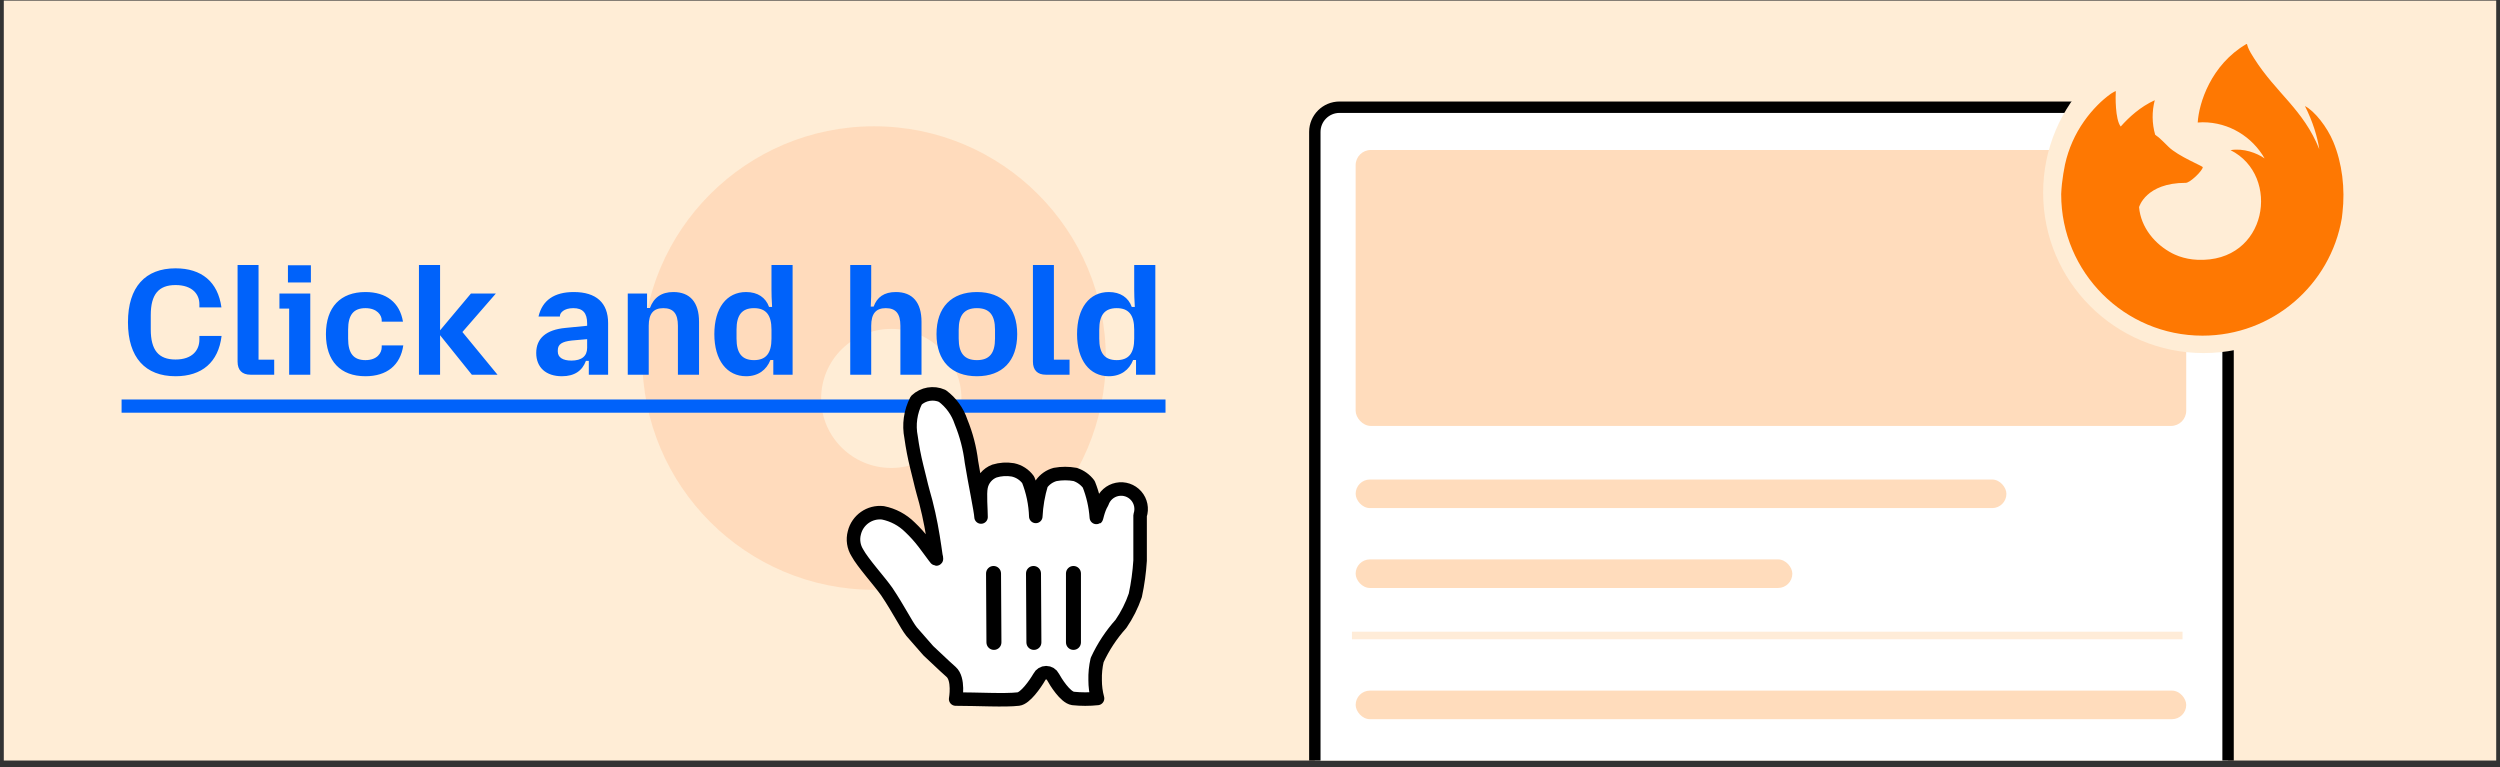 <!-- This Source Code Form is subject to the terms of the Mozilla Public
   - License, v. 2.0. If a copy of the MPL was not distributed with this
   - file, You can obtain one at http://mozilla.org/MPL/2.0/. -->
<svg width="329" height="101" viewBox="0 0 329 101" fill="none" xmlns="http://www.w3.org/2000/svg">
<rect x="0" y="0" width="329" height="101" fill="#333333" stroke="none"/>
<g clip-path="url(#clip0_11610_4488)">
<rect width="328" height="100" transform="translate(0.5 0.082)" fill="#FFEDD6"/>
<path d="M176.282 14.109H289.964C291.759 14.109 293.214 15.565 293.214 17.359V117.503C293.214 119.298 291.759 120.753 289.964 120.753H176.282C174.487 120.753 173.032 119.298 173.032 117.503V17.359C173.032 15.565 174.487 14.109 176.282 14.109Z" fill="white" stroke="black" stroke-width="1.5"/>
<rect x="178.402" y="19.737" width="109.304" height="36.315" rx="2" fill="#FFDCBC" style="mix-blend-mode:darken"/>
<rect x="178.404" y="63.105" width="85.641" height="3.761" rx="1.88" fill="#FFDCBC" style="mix-blend-mode:darken"/>
<rect x="178.404" y="90.884" width="109.304" height="3.761" rx="1.88" fill="#FFDCBC" style="mix-blend-mode:darken"/>
<rect x="178.402" y="73.617" width="57.469" height="3.761" rx="1.88" fill="#FFDCBC" style="mix-blend-mode:darken"/>
<line x1="177.917" y1="83.631" x2="287.221" y2="83.631" stroke="#FFECD8"/>
<circle cx="115.026" cy="47.12" r="30.5" fill="#FFCBA2" fill-opacity="0.5"/>
<ellipse cx="117.293" cy="52.433" rx="9.229" ry="9.15" fill="#FFEDD6"/>
<path d="M23.1 49.513C19.14 49.513 16.84 47.072 16.84 42.413C16.84 37.752 19.14 35.312 23.1 35.312C26.54 35.312 28.68 37.093 29.14 40.453H26.24V40.013C26.24 38.773 25.36 37.513 23.1 37.513C20.86 37.513 19.84 38.752 19.84 41.472V43.352C19.84 46.072 20.86 47.312 23.1 47.312C25.36 47.312 26.24 46.032 26.24 44.693V44.212H29.16C28.74 47.672 26.58 49.513 23.1 49.513ZM32.965 49.312C31.865 49.312 31.265 48.712 31.265 47.593V34.873H34.025V47.333H36.085V49.312H32.965ZM38.053 49.312V40.612H36.773V38.633H40.833V49.312H38.053ZM37.892 37.172V34.913H40.913V37.172H37.892ZM48.093 49.513C44.813 49.513 42.893 47.532 42.893 43.972C42.893 40.413 44.813 38.432 48.093 38.432C50.833 38.432 52.613 39.812 53.033 42.333H50.233V42.133C50.233 41.513 49.653 40.553 48.093 40.553C46.533 40.553 45.813 41.432 45.813 43.373V44.572C45.813 46.513 46.533 47.392 48.093 47.392C49.653 47.392 50.233 46.432 50.233 45.693V45.453H53.073C52.693 48.072 50.893 49.513 48.093 49.513ZM55.133 49.312V34.873H57.913V43.472L61.972 38.633H65.252L60.852 43.693L65.472 49.312H62.093L57.913 44.112V49.312H55.133ZM73.947 49.513C71.847 49.513 70.567 48.352 70.567 46.453C70.567 44.513 71.887 43.392 74.407 43.153L77.267 42.873V42.553C77.267 41.172 76.687 40.553 75.447 40.553C74.187 40.553 73.687 41.193 73.687 41.572V41.653H70.867C71.367 39.513 72.947 38.432 75.507 38.432C78.467 38.432 80.027 39.852 80.027 42.513V49.312H77.487V47.492H77.107C76.627 48.792 75.607 49.513 73.947 49.513ZM73.407 46.273C73.407 47.032 74.067 47.453 75.187 47.453C76.547 47.453 77.267 46.873 77.267 45.773V44.633L75.247 44.812C73.947 44.953 73.407 45.312 73.407 46.093V46.273ZM82.613 49.312V38.633H85.153V40.532H85.533C86.033 39.172 87.033 38.432 88.613 38.432C90.813 38.432 91.993 39.792 91.993 42.352V49.312H89.213V42.873C89.213 41.273 88.613 40.553 87.293 40.553C85.993 40.553 85.373 41.273 85.373 42.873V49.312H82.613ZM98.187 49.513C95.667 49.513 94.007 47.413 94.007 43.972C94.007 40.532 95.627 38.432 98.187 38.432C99.707 38.432 100.767 39.153 101.207 40.392H101.607C101.547 39.352 101.527 38.712 101.527 38.093V34.873H104.307V49.312H101.767V47.373H101.387C100.867 48.693 99.767 49.513 98.187 49.513ZM96.927 44.572C96.927 46.492 97.647 47.392 99.227 47.392C100.807 47.392 101.527 46.492 101.527 44.572V43.373C101.527 41.453 100.807 40.553 99.227 40.553C97.647 40.553 96.927 41.453 96.927 43.373V44.572ZM111.891 49.312V34.873H114.651V38.053C114.651 38.672 114.651 39.312 114.591 40.352H114.971C115.411 39.112 116.351 38.432 117.891 38.432C120.091 38.432 121.271 39.792 121.271 42.352V49.312H118.491V42.873C118.491 41.273 117.891 40.553 116.571 40.553C115.271 40.553 114.651 41.273 114.651 42.873V49.312H111.891ZM128.564 49.513C125.224 49.513 123.244 47.513 123.244 43.972C123.244 40.432 125.224 38.432 128.564 38.432C131.904 38.432 133.864 40.432 133.864 43.972C133.864 47.513 131.904 49.513 128.564 49.513ZM126.164 44.553C126.164 46.492 126.924 47.392 128.564 47.392C130.204 47.392 130.944 46.492 130.944 44.553V43.392C130.944 41.453 130.204 40.553 128.564 40.553C126.924 40.553 126.164 41.453 126.164 43.392V44.553ZM137.633 49.312C136.533 49.312 135.933 48.712 135.933 47.593V34.873H138.693V47.333H140.753V49.312H137.633ZM145.921 49.513C143.401 49.513 141.741 47.413 141.741 43.972C141.741 40.532 143.361 38.432 145.921 38.432C147.441 38.432 148.501 39.153 148.941 40.392H149.341C149.281 39.352 149.261 38.712 149.261 38.093V34.873H152.041V49.312H149.501V47.373H149.121C148.601 48.693 147.501 49.513 145.921 49.513ZM144.661 44.572C144.661 46.492 145.381 47.392 146.961 47.392C148.541 47.392 149.261 46.492 149.261 44.572V43.373C149.261 41.453 148.541 40.553 146.961 40.553C145.381 40.553 144.661 41.453 144.661 43.373V44.572Z" fill="#0062FA"/>
<path d="M16 52.572H153.381V54.312H16V52.572Z" fill="#0062FA"/>
<path d="M119.954 83.107C119.218 82.16 118.297 80.241 116.693 77.848C115.773 76.533 113.511 74.035 112.828 72.746C112.335 71.963 112.192 71.01 112.433 70.117C112.846 68.418 114.457 67.292 116.194 67.487C117.537 67.757 118.771 68.415 119.744 69.38C120.423 70.02 121.047 70.715 121.611 71.458C122.031 71.984 122.137 72.194 122.61 72.799C123.083 73.404 123.399 74.008 123.162 73.114C122.978 71.799 122.663 69.591 122.215 67.618C121.874 66.12 121.795 65.883 121.479 64.752C121.164 63.621 120.98 62.675 120.638 61.386C120.325 60.12 120.079 58.839 119.901 57.547C119.57 55.895 119.811 54.179 120.585 52.682C121.504 51.818 122.852 51.59 124.004 52.103C125.162 52.959 126.026 54.154 126.475 55.522C127.165 57.206 127.625 58.975 127.843 60.781C128.264 63.411 129.079 67.25 129.105 68.039C129.105 67.066 128.921 65.015 129.105 64.095C129.288 63.135 129.954 62.339 130.867 61.991C131.65 61.751 132.479 61.697 133.286 61.833C134.102 62.004 134.824 62.472 135.311 63.148C135.92 64.682 136.258 66.31 136.31 67.96C136.381 66.515 136.628 65.085 137.047 63.7C137.486 63.081 138.128 62.635 138.861 62.438C139.73 62.279 140.621 62.279 141.491 62.438C142.204 62.676 142.827 63.126 143.279 63.727C143.836 65.121 144.173 66.594 144.278 68.092C144.278 68.46 144.462 67.066 145.041 66.146C145.341 65.253 146.095 64.589 147.019 64.403C147.942 64.217 148.894 64.538 149.517 65.245C150.139 65.951 150.338 66.936 150.037 67.829C150.037 69.538 150.037 69.459 150.037 70.616C150.037 71.773 150.037 72.799 150.037 73.772C149.941 75.311 149.73 76.84 149.406 78.347C148.948 79.681 148.311 80.946 147.513 82.108C146.236 83.528 145.181 85.132 144.383 86.867C144.186 87.729 144.097 88.613 144.12 89.497C144.118 90.314 144.224 91.127 144.436 91.916C143.361 92.03 142.277 92.03 141.202 91.916C140.176 91.758 138.914 89.707 138.572 89.076C138.403 88.737 138.057 88.523 137.678 88.523C137.299 88.523 136.953 88.737 136.784 89.076C136.205 90.076 134.917 91.89 134.023 91.995C132.261 92.206 128.632 91.995 125.765 91.995C125.765 91.995 126.239 89.365 125.161 88.419C124.083 87.472 122.978 86.368 122.163 85.631L119.954 83.107Z" fill="white"/>
<path fill-rule="evenodd" clip-rule="evenodd" d="M119.954 83.107C119.218 82.16 118.297 80.241 116.693 77.848C115.773 76.533 113.511 74.035 112.828 72.746C112.335 71.963 112.192 71.01 112.433 70.117C112.846 68.418 114.457 67.292 116.194 67.487C117.537 67.757 118.771 68.415 119.744 69.38C120.423 70.02 121.047 70.715 121.611 71.458C122.031 71.984 122.137 72.194 122.61 72.799C123.083 73.404 123.399 74.008 123.162 73.114C122.978 71.799 122.663 69.591 122.215 67.618C121.874 66.12 121.795 65.883 121.479 64.752C121.164 63.621 120.98 62.675 120.638 61.386C120.325 60.12 120.079 58.839 119.901 57.547C119.57 55.895 119.811 54.179 120.585 52.682C121.504 51.818 122.852 51.59 124.004 52.103C125.162 52.959 126.026 54.154 126.475 55.522C127.165 57.206 127.625 58.975 127.843 60.781C128.264 63.411 129.079 67.25 129.105 68.039C129.105 67.066 128.921 65.015 129.105 64.095C129.288 63.135 129.954 62.339 130.867 61.991C131.65 61.751 132.479 61.697 133.286 61.833C134.102 62.004 134.824 62.472 135.311 63.148C135.92 64.682 136.258 66.31 136.31 67.96C136.381 66.515 136.628 65.085 137.047 63.7C137.486 63.081 138.128 62.635 138.861 62.438C139.73 62.279 140.621 62.279 141.491 62.438C142.204 62.676 142.827 63.126 143.279 63.727C143.836 65.121 144.173 66.594 144.278 68.092C144.278 68.46 144.462 67.066 145.041 66.146C145.341 65.253 146.095 64.589 147.019 64.403C147.942 64.217 148.894 64.538 149.517 65.245C150.139 65.951 150.338 66.936 150.037 67.829C150.037 69.538 150.037 69.459 150.037 70.616C150.037 71.773 150.037 72.799 150.037 73.772C149.941 75.311 149.73 76.84 149.406 78.347C148.948 79.681 148.311 80.946 147.513 82.108C146.236 83.528 145.181 85.132 144.383 86.867C144.186 87.729 144.097 88.613 144.12 89.497C144.118 90.314 144.224 91.127 144.436 91.916C143.361 92.03 142.277 92.03 141.202 91.916C140.176 91.758 138.914 89.707 138.572 89.076C138.403 88.737 138.057 88.523 137.678 88.523C137.299 88.523 136.953 88.737 136.784 89.076C136.205 90.076 134.917 91.89 134.023 91.995C132.261 92.206 128.632 91.995 125.765 91.995C125.765 91.995 126.239 89.365 125.161 88.419C124.083 87.472 122.978 86.368 122.163 85.631L119.954 83.107Z" stroke="black" stroke-width="1.779" stroke-linecap="round" stroke-linejoin="round"/>
<path d="M142.253 84.543V75.466C142.253 74.923 141.812 74.482 141.267 74.482C140.723 74.482 140.281 74.923 140.281 75.466V84.543C140.281 85.087 140.723 85.527 141.267 85.527C141.812 85.527 142.253 85.087 142.253 84.543Z" fill="black"/>
<path d="M137.047 84.54L136.995 75.458C136.992 74.916 136.548 74.479 136.003 74.482C135.458 74.486 135.019 74.927 135.022 75.469L135.075 84.551C135.078 85.093 135.522 85.53 136.067 85.527C136.611 85.524 137.05 85.082 137.047 84.54Z" fill="black"/>
<path d="M129.763 75.479L129.815 84.542C129.818 85.089 130.263 85.53 130.807 85.527C131.352 85.524 131.791 85.078 131.788 84.53L131.735 75.468C131.732 74.92 131.288 74.479 130.743 74.482C130.198 74.486 129.76 74.932 129.763 75.479Z" fill="black"/>
<circle cx="289.996" cy="25.346" r="21.118" fill="#FFEDD6"/>
<path d="M290.118 22.205C290.088 22.667 288.453 24.262 287.881 24.262C282.593 24.262 281.734 27.461 281.734 27.461C281.969 30.155 283.844 32.374 286.115 33.547C286.219 33.601 286.324 33.649 286.429 33.697C286.609 33.777 286.791 33.851 286.975 33.92C287.754 34.196 288.57 34.353 289.395 34.387C298.665 34.822 300.46 23.306 293.771 19.962C295.484 19.663 297.262 20.352 298.255 21.05C296.629 18.209 293.593 16.292 290.106 16.292C289.886 16.292 289.67 16.31 289.453 16.325C287.587 16.453 285.804 17.141 284.335 18.298C284.618 18.538 284.938 18.858 285.613 19.523C286.874 20.766 290.111 22.053 290.118 22.205Z" fill="#FFEDD6"/>
<path d="M307.061 18.663C306.253 16.718 304.616 14.619 303.33 13.956C304.376 16.007 304.982 18.065 305.213 19.6C305.213 19.603 305.215 19.611 305.217 19.631C303.114 14.389 299.548 12.276 296.636 7.674C296.489 7.441 296.342 7.208 296.198 6.962C296.125 6.836 296.057 6.708 295.993 6.577C295.872 6.343 295.779 6.097 295.715 5.841C295.716 5.829 295.712 5.817 295.704 5.808C295.696 5.799 295.685 5.793 295.673 5.792C295.662 5.788 295.65 5.788 295.638 5.792C295.635 5.792 295.632 5.795 295.629 5.797C295.625 5.798 295.62 5.802 295.615 5.804C295.617 5.801 295.622 5.795 295.623 5.794C290.951 8.53 289.366 13.591 289.22 16.124C289.437 16.109 289.653 16.091 289.874 16.091C293.36 16.091 296.397 18.008 298.023 20.849C297.03 20.151 295.251 19.462 293.538 19.76C300.228 23.104 298.432 34.621 289.162 34.186C288.337 34.152 287.521 33.995 286.742 33.719C286.558 33.65 286.376 33.575 286.196 33.496C286.091 33.448 285.986 33.4 285.883 33.346C285.886 33.349 285.892 33.352 285.895 33.354C285.804 33.31 285.714 33.265 285.624 33.219C285.711 33.26 285.793 33.306 285.883 33.346C283.611 32.172 281.736 29.954 281.501 27.26C281.501 27.26 282.36 24.061 287.649 24.061C288.22 24.061 289.855 22.465 289.885 22.003C289.878 21.852 286.641 20.564 285.379 19.321C284.705 18.657 284.385 18.336 284.101 18.096C283.948 17.966 283.787 17.845 283.62 17.732C283.196 16.249 283.178 14.68 283.567 13.187C281.657 14.057 280.171 15.432 279.091 16.646H279.082C278.345 15.713 278.397 12.632 278.439 11.989C278.43 11.949 277.889 12.27 277.818 12.318C277.167 12.783 276.559 13.304 276 13.875C275.365 14.52 274.784 15.217 274.264 15.958C274.264 15.959 274.264 15.96 274.263 15.961C274.263 15.96 274.264 15.959 274.264 15.958C273.068 17.653 272.22 19.568 271.769 21.592C271.76 21.633 271.752 21.674 271.743 21.715C271.709 21.879 271.551 22.71 271.529 22.888C271.527 22.902 271.531 22.874 271.529 22.888C271.386 23.747 271.294 24.613 271.255 25.483C271.255 25.515 271.253 25.546 271.253 25.578C271.253 35.848 279.58 44.173 289.851 44.173C299.05 44.173 306.688 37.496 308.183 28.724C308.214 28.486 308.24 28.247 308.267 28.007C308.637 24.818 308.226 21.466 307.061 18.663ZM305.216 19.618C305.217 19.624 305.218 19.631 305.219 19.638L305.219 19.636L305.216 19.618Z" fill="#FE7802"/>
</g>
<defs>
<clipPath id="clip0_11610_4488">
<rect width="328" height="100" fill="white" transform="translate(0.5 0.082)"/>
</clipPath>
</defs>
</svg>
